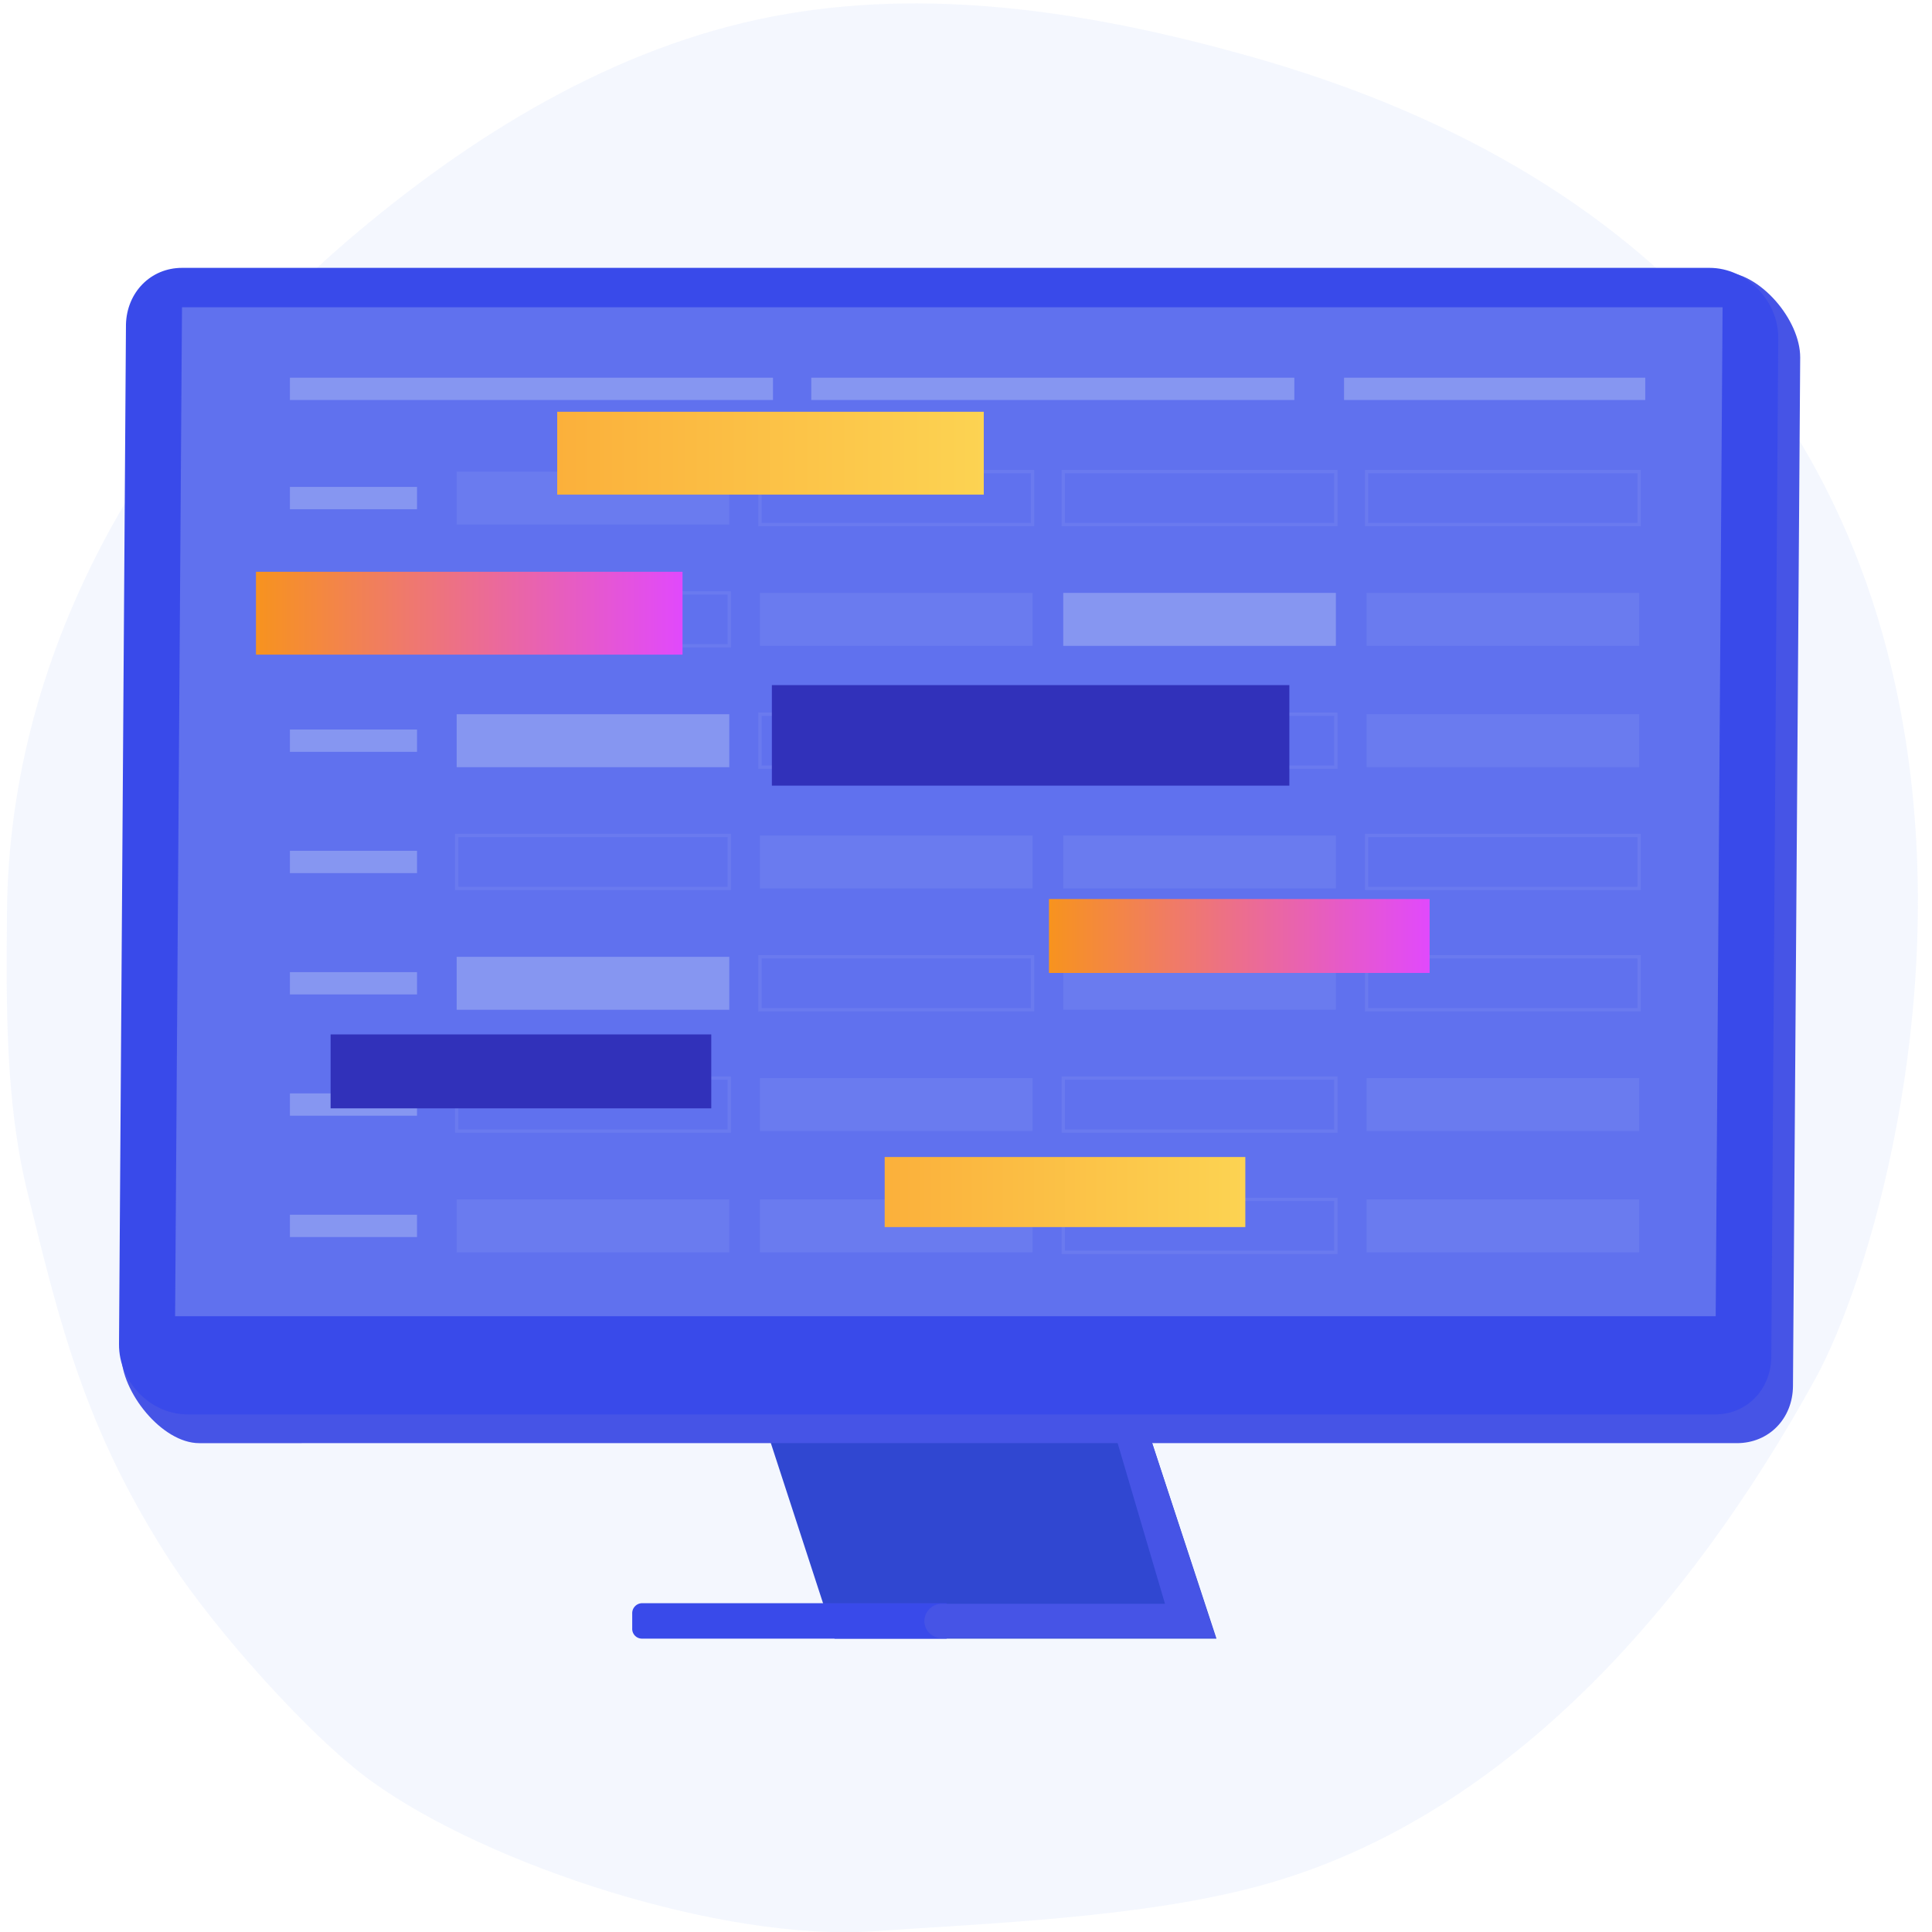 <svg viewBox="0 0 578.24 578.24" xmlns="http://www.w3.org/2000/svg" xmlns:xlink="http://www.w3.org/1999/xlink"><defs><style>.d{fill:#394aea}.e{fill:#4654e6}.h{opacity:.38}.g,.h,.i{isolation:isolate}.g,.h{fill:#c5d2f9}.g,.i{opacity:.1}.i{fill:none;stroke:#c2cff9;stroke-miterlimit:10}.m{fill:#3131ba}</style><linearGradient id="a" x1="166.77" x2="294.44" y1="135.64" y2="135.64" gradientUnits="userSpaceOnUse"><stop stop-color="#fbb03b" offset="0"/><stop stop-color="#fcd352" offset="1"/></linearGradient><linearGradient id="c" x1="264.78" x2="372.73" y1="356.77" y2="356.77" xlink:href="#a"/><linearGradient id="b" x1="76.61" x2="204.27" y1="183.53" y2="183.53" gradientUnits="userSpaceOnUse"><stop stop-color="#f7931e" offset="0"/><stop stop-color="#e149fc" offset="1"/></linearGradient><linearGradient id="d" x1="313.95" x2="427.89" y1="280.13" y2="280.13" xlink:href="#b"/></defs><path d="M2.09 273.11c.6-80.74 44.26-152.6 104.82-203.54 37.6-31.61 81.17-57.5 129-65.48 45.58-7.67 92.45 0 137 12.44 267.49 74.49 202 338.65 170.4 396.16-37.82 68.8-93.79 132.75-167.9 152.16-34.52 9.06-78.54 10.75-114 13.17-45.12 3.07-115-19.54-150.09-44.81-18.73-13.47-47.11-45.67-59.87-65.21-26.07-39.92-33.6-72.14-43.14-110.78-6.74-27.22-6.45-55.98-6.22-84.11z" fill="#8fa9f7" opacity=".09"/><path fill="#3047d1" d="M249.79 490.44h114.29l-20.36-61.93H229.6z"/><path class="d" d="M283.32 479.83h-91.19a3 3 0 0 0-2.91 3.08v4.45a2.93 2.93 0 0 0 2.91 3.08h91.19z"/><path class="e" d="M333.45 428.34l10.27.17 20.19 61.76h-82.13a5.15 5.15 0 0 1-5.13-5.13 5.26 5.26 0 0 1 5.13-5.13h66.9l-15.23-51.67z"/><path class="e" d="M36.31 405.34l4.88-302.42c.06-9.75 7.19-17.11 16.77-17.11l457.76-4.37c10.95 0 23.14 14.3 23.07 25.59l-2.16 307.79c-.06 9.75-7.19 17.11-16.78 17.11H59.62c-11.12 0-23.38-15.3-23.31-26.59z"/><path class="d" d="M35.62 402.33L37.7 97.1c.25-9.58 7.38-16.93 16.79-16.93h457.16c11.12 0 20.66 9.92 20.57 21l-2.08 305.23c-.24 9.58-7.37 16.93-16.78 16.93H56.2c-11.12.04-20.65-9.71-20.58-21z"/><path style="isolation:isolate" opacity=".38" fill="#a2b2f4" d="M54.47 91.97h461.09l-2.06 301.98H52.41z"/><path class="g" d="M136.68 141.15h81.59V157h-81.59z"/><path class="h" d="M86.77 145.73h38.04v6.68H86.77zM86.77 113.04h144.58v6.68H86.77zM242.81 113.04h144.58v6.68H242.81zM402.27 113.04h90.15v6.68h-90.15z"/><path class="i" d="M227.45 141.15h81.59V157h-81.59zM318.23 141.15h81.59V157h-81.59zM409 141.15h81.59V157H409zM136.68 177.45h81.59v15.85h-81.59z"/><path class="h" d="M86.77 182.04h38.04v6.68H86.77z"/><path class="g" d="M227.45 177.45h81.59v15.85h-81.59z"/><path class="h" d="M318.23 177.45h81.59v15.85h-81.59z"/><path class="g" d="M409 177.45h81.59v15.85H409z"/><path class="h" d="M136.68 213.76h81.59v15.85h-81.59zM86.77 218.34h38.04v6.68H86.77z"/><path class="i" d="M227.45 213.76h81.59v15.85h-81.59zM318.23 213.76h81.59v15.85h-81.59z"/><path class="g" d="M409 213.76h81.59v15.85H409z"/><path class="i" d="M136.68 250.06h81.59v15.85h-81.59z"/><path class="h" d="M86.77 254.64h38.04v6.68H86.77z"/><path class="g" d="M227.45 250.06h81.59v15.85h-81.59zM318.23 250.06h81.59v15.85h-81.59z"/><path class="i" d="M409 250.06h81.59v15.85H409z"/><path class="h" d="M136.68 286.37h81.59v15.85h-81.59zM86.77 290.95h38.04v6.68H86.77z"/><path class="i" d="M227.45 286.37h81.59v15.85h-81.59z"/><path class="g" d="M318.23 286.37h81.59v15.85h-81.59z"/><path class="i" d="M409 286.37h81.59v15.85H409zM136.68 322.67h81.59v15.85h-81.59z"/><path class="h" d="M86.77 327.25h38.04v6.68H86.77z"/><path class="g" d="M227.45 322.67h81.59v15.85h-81.59z"/><path class="i" d="M318.23 322.67h81.59v15.85h-81.59z"/><path class="g" d="M409 322.67h81.59v15.85H409zM136.68 358.97h81.59v15.85h-81.59z"/><path class="h" d="M86.77 363.56h38.04v6.68H86.77z"/><path class="g" d="M227.45 358.97h81.59v15.85h-81.59z"/><path class="i" d="M318.23 358.97h81.59v15.85h-81.59z"/><path class="g" d="M409 358.97h81.59v15.85H409z"/><path fill="url(#a)" d="M166.77 123.24h127.67v24.8H166.77z"/><path fill="url(#c)" d="M264.78 346.29h107.94v20.97H264.78z"/><path fill="url(#b)" d="M76.61 171.13h127.67v24.8H76.61z"/><path class="m" d="M231.02 205.05H385.9v30.08H231.02zM98.95 309.6h113.93v22.13H98.95z"/><path fill="url(#d)" d="M313.95 269.07h113.93v22.13H313.95z"/></svg>